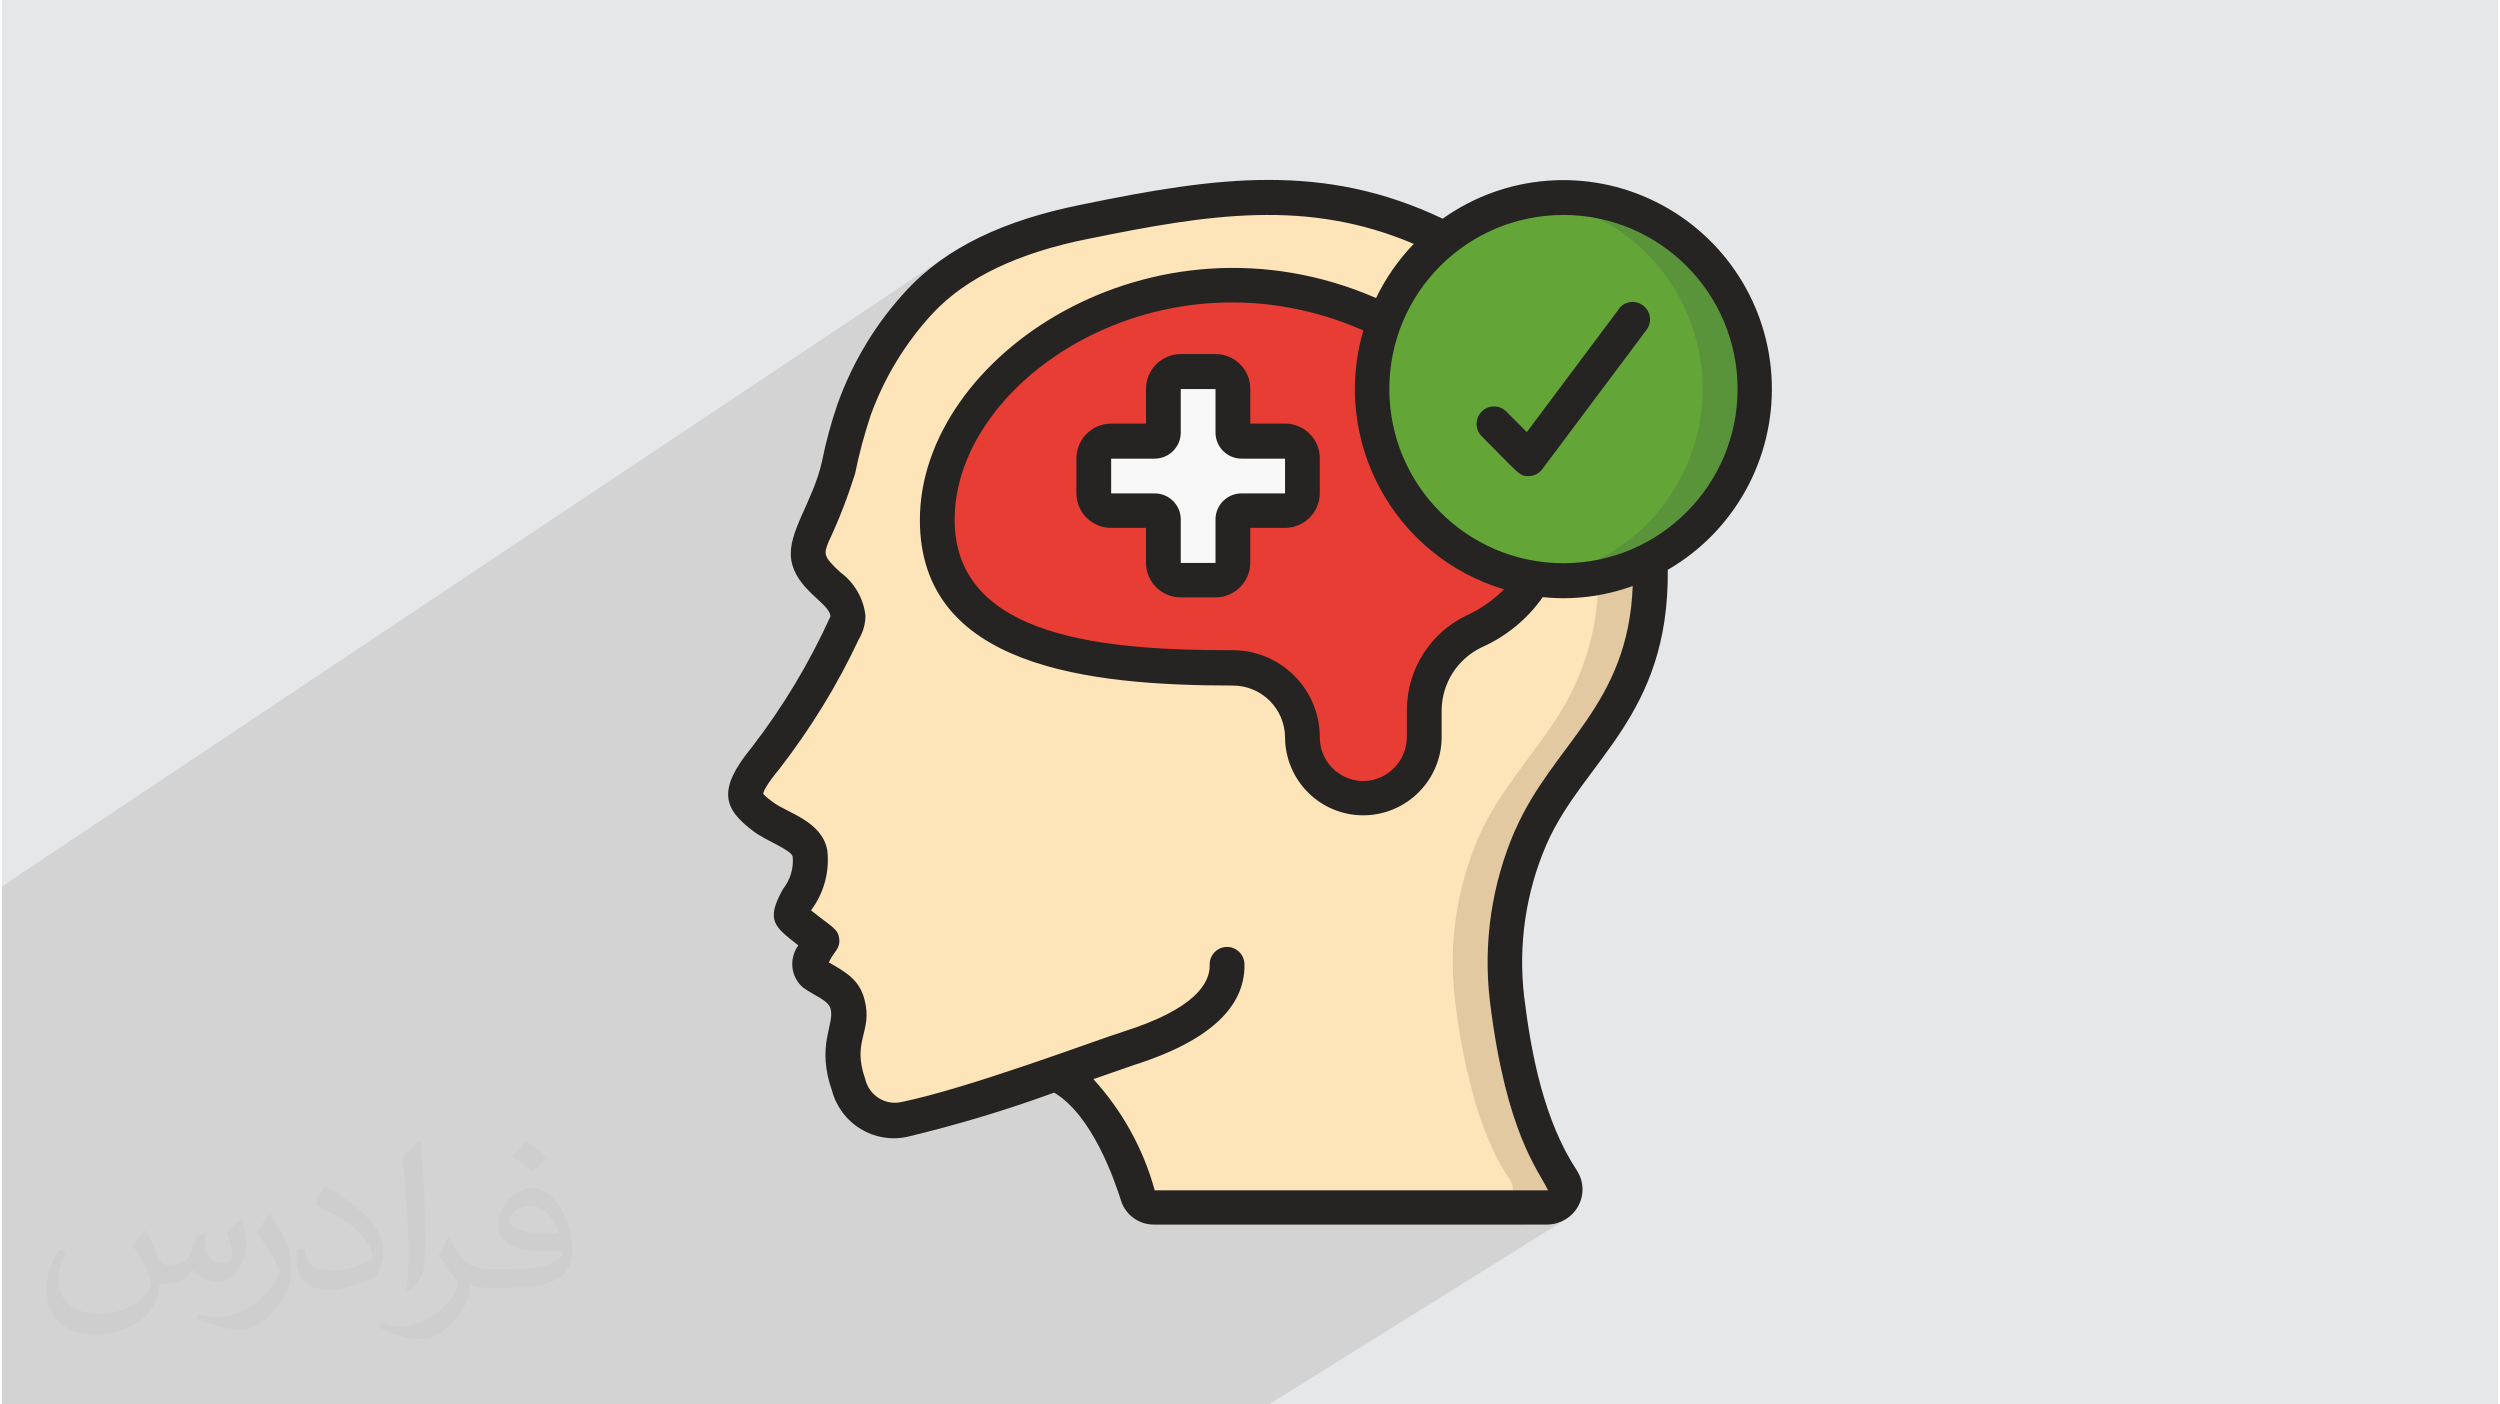 <?xml version="1.0" encoding="UTF-8"?>
<!DOCTYPE svg PUBLIC "-//W3C//DTD SVG 1.1//EN" "http://www.w3.org/Graphics/SVG/1.1/DTD/svg11.dtd">
<!-- Creator: CorelDRAW 2017 -->
<svg xmlns="http://www.w3.org/2000/svg" xml:space="preserve" width="356px" height="200px" version="1.1" style="shape-rendering:geometricPrecision; text-rendering:geometricPrecision; image-rendering:optimizeQuality; fill-rule:evenodd; clip-rule:evenodd"
viewBox="0 0 356000 200000"
 xmlns:xlink="http://www.w3.org/1999/xlink"
 enable-background="new 0 0 256 256">
 <defs>
  <style type="text/css">
   <![CDATA[
    .fil9 {fill:#252422}
    .fil7 {fill:#59943A}
    .fil6 {fill:#64A538}
    .fil4 {fill:#E3C9A1}
    .fil0 {fill:#E6E7E8}
    .fil5 {fill:#E73D34}
    .fil8 {fill:#F8F8F9}
    .fil3 {fill:#FEE4B9}
    .fil2 {fill:#252422;fill-rule:nonzero}
    .fil10 {fill:#373435;fill-opacity:0.031}
    .fil1 {fill:#2B2A29;fill-opacity:0.102}
   ]]>
  </style>
 </defs>
 <g id="Layer_x0020_1">
  <polygon class="fil0" points="260,0 355740,0 355740,200000 260,200000 "/>
  <polygon class="fil1" points="11900,200000 9930,200000 7060,200000 6530,200000 4110,200000 260,200000 260,200000 260,199210 260,198870 260,198450 260,198450 260,197880 260,197470 260,196560 260,196370 260,195880 260,195690 260,195620 260,195620 260,195280 260,195120 260,194330 260,193760 260,192780 260,192550 260,192290 260,191120 260,191010 260,189460 260,188360 260,188250 260,187790 260,187720 260,187230 260,186810 260,186240 260,186020 260,184880 260,184690 260,184510 260,183900 260,182960 260,182650 260,182310 260,181860 260,180800 260,179930 260,179100 260,178420 260,176830 260,176460 260,176420 260,174910 260,174830 260,174190 260,173700 260,173020 260,172070 260,171880 260,171690 260,171130 260,170860 260,170860 260,170600 260,170480 260,169080 260,168930 260,168900 260,168630 260,168440 260,167460 260,166930 260,166700 260,166550 260,166210 260,166100 260,166100 260,165800 260,165380 260,164280 260,164170 260,163420 260,163380 260,162960 260,161720 260,161040 260,160130 260,160090 260,156200 260,155060 260,154880 260,153850 260,152530 260,149920 260,147880 260,147130 260,145770 260,144290 260,143160 260,141190 260,138850 260,136510 260,132800 260,132010 260,129970 260,129100 260,127170 260,126230 135180,36210 133860,37110 132610,38060 131400,39040 130310,40060 129210,41160 128420,42020 127620,42930 126870,43880 126150,44820 125540,45620 136050,38620 134730,39570 133440,40590 132200,41680 131020,42860 130270,43690 129510,44560 128790,45430 128110,46330 127430,47240 127280,47430 138050,40290 136880,41040 135780,41870 134730,42740 133750,43610 132840,44560 132120,45350 131400,46140 130720,46980 130080,47850 129440,48680 128790,49580 128230,50450 127660,51360 127090,52310 126560,53210 126070,54160 125580,55140 125130,56120 124710,57100 124300,58090 123920,59110 123620,60130 123280,61150 122970,62210 122710,63110 147090,46980 149240,45540 151510,44220 153850,43050 156270,41950 158760,40970 161370,40140 164020,39450 166740,38890 169500,38470 172330,38210 175200,38100 178110,38170 181020,38400 183970,38810 186960,39420 189940,40210 191040,40590 207140,30010 205440,31140 191080,40590 192930,41190 193950,41610 207290,32840 205440,34240 203660,35790 202070,37490 200600,39340 199620,40820 208760,34810 206870,36240 206800,36280 218890,28340 221080,28760 223200,29290 225240,30010 227210,30880 229100,31900 230870,33070 232570,34350 234160,35790 235630,37340 236960,38960 238200,40740 239260,42590 240210,44520 241000,46560 241610,48640 242060,50830 242360,53020 242440,55220 242360,57410 242140,59520 241720,61640 241150,63720 240430,65720 239530,67650 238510,69500 237340,71280 236010,72980 234580,74560 233030,76040 231330,77360 229510,78610 227960,79590 230000,79060 232270,78230 234430,77170 236470,75930 226450,82390 227430,82240 227470,82240 227580,82160 228530,81970 229510,81750 230460,81480 231360,81220 232310,80880 233220,80540 233930,80200 234840,79780 234990,79670 234990,79670 237030,78530 234990,79860 234990,80080 234990,80500 235030,80880 235030,81250 235030,81630 235030,82010 235030,82390 235030,82730 237490,81140 239230,80040 235030,82730 235030,82800 234990,84050 234920,85340 234770,86580 234610,87830 234430,89080 234160,90290 233860,91530 233520,92740 233140,93950 232720,95120 232270,96300 231740,97470 231210,98600 230650,99700 230000,100790 229360,101890 228640,102990 227920,104040 227170,105100 226410,106160 225660,107180 224860,108240 224110,109260 223350,110320 222600,111370 221880,112430 221160,113490 220440,114590 219800,115680 219160,116820 218550,117990 218020,119160 217460,120520 216930,121920 216470,123320 216020,124720 215640,126150 215300,127590 215040,129020 214770,130460 214580,131930 214470,133370 214360,134840 214320,136320 214320,137790 214360,139270 214470,140740 214580,142210 214700,143200 214850,144140 214960,145090 215110,146070 215260,147010 215420,147960 215600,148900 215790,149850 215980,150790 216170,151740 216400,152680 216620,153630 216850,154530 217120,155480 217340,156420 217610,157330 217910,158310 218250,159260 218590,160200 218930,161110 219310,162060 219720,162960 220100,163870 220560,164780 220740,165190 220970,165610 221200,166020 221460,166440 221690,166820 221950,167200 222220,167610 222480,167990 222630,168290 222750,168590 222820,168930 222860,169240 222860,169580 222820,169920 222710,170260 222600,170560 222410,170820 222180,171090 221950,171310 221690,171500 217080,174380 220400,174380 221080,174340 221730,174190 222370,173960 222940,173660 180680,200000 179320,200000 176030,200000 175390,200000 175390,200000 171540,200000 171230,200000 168700,200000 168020,200000 164280,200000 149690,200000 123800,200000 123120,200000 119950,200000 116090,200000 115000,200000 113790,200000 90960,200000 88240,200000 82950,200000 80460,200000 79210,200000 78830,200000 76750,200000 76490,200000 75690,200000 72630,200000 71990,200000 69570,200000 66170,200000 65340,200000 61860,200000 61070,200000 60920,200000 57400,200000 56760,200000 54340,200000 52410,200000 52380,200000 52340,200000 51960,200000 51280,200000 51240,200000 50980,200000 49960,200000 48900,200000 48860,200000 47990,200000 47990,200000 47800,200000 47770,200000 47770,200000 46480,200000 44360,200000 43760,200000 43610,200000 43190,200000 41000,200000 40890,200000 40770,200000 40700,200000 40660,200000 40360,200000 39410,200000 38960,200000 38770,200000 37980,200000 36650,200000 36390,200000 36350,200000 36010,200000 35900,200000 35900,200000 34920,200000 34350,200000 34120,200000 33780,200000 32380,200000 30950,200000 22440,200000 20780,200000 20630,200000 16960,200000 15070,200000 14280,200000 14020,200000 13560,200000 12730,200000 12390,200000 "/>
  <g id="_2328162305408">
   <g>
    <path class="fil2" d="M212500 60540c-110,-110 -110,-300 0,-410 120,-120 310,-120 420,0l-420 410zm4960 4950l-4960 -4950 420 -410 4950 4950 40 380 -450 30zm410 -410c120,110 120,300 0,410 -110,120 -300,120 -410,0l410 -410zm14890 -19460l-14850 19840 -450 -340 14850 -19840 450 340zm-450 -340c110,-120 260,-160 410,-80 120,110 160,260 80,420l-450 -340 -40 0z"/>
   </g>
   <path class="fil3" d="M218020 119160c-3130,7260 -4340,15230 -3400,23090 570,5100 1590,10170 3030,15120 750,2570 1730,5060 2910,7440 560,1100 1200,2200 1920,3220 490,790 530,1740 120,2570 -420,790 -1250,1320 -2200,1360l-56010 0c-1050,40 -2040,-650 -2380,-1670 -1240,-4120 -4990,-14320 -11670,-17380 -7070,2570 -14250,4760 -21550,6540 -3550,750 -7030,-1440 -7930,-4950 -680,-1780 -910,-3670 -720,-5520 570,-1930 790,-3930 600,-5900 -640,-2490 -3060,-3130 -4910,-4460 -1550,-1090 1210,-4570 1210,-4570 0,0 -2910,-2190 -3970,-3100 -1060,-900 460,-2420 1820,-5330 560,-1240 710,-2640 450,-4000 -490,-2650 -4540,-3670 -6500,-5140 -910,-680 -2420,-1740 -2610,-2990 -260,-1770 1820,-4230 2840,-5480 4300,-5550 8010,-11600 10990,-17990 420,-680 650,-1430 680,-2190 -70,-3550 -5140,-5020 -5630,-8460 -70,-1020 120,-2050 530,-2950 1440,-3060 2650,-6160 3670,-9370 600,-2950 1360,-5860 2340,-8700 2080,-5700 5290,-10920 9410,-15380 6050,-6420 15010,-9600 23430,-11300 7750,-1700 15650,-2830 23550,-3400 9560,-570 19120,1440 27660,5820 -3850,3060 -6800,7100 -8540,11720 -6730,-3370 -14100,-5140 -21620,-5220 -22560,0 -42100,16360 -42100,33480 0,17120 18290,21090 40890,21090l1210 0c5480,0 9940,4430 9940,9940 0,2610 1180,5100 3210,6770 2050,1660 4730,2270 7260,1740 4050,-910 6920,-4580 6880,-8730l0 -3670c0,-4800 2800,-9150 7100,-11190 3600,-1510 6620,-4190 8550,-7560 1360,230 2760,350 4150,350 4310,0 8540,-1030 12360,-2950 40,1060 40,2040 40,3060 -80,6760 -2040,13380 -5670,19080 -3700,5820 -8540,10890 -11340,17280l0 0 0 -120z"/>
   <path class="fil4" d="M218930 82390c-150,-40 -300,-40 -420,-40 -30,40 -70,80 -70,150 150,-40 340,-70 530,-70l-40 -40z"/>
   <path class="fil4" d="M229360 101890c3630,-5710 5590,-12320 5670,-19090 40,-1020 0,-2040 -40,-3060 -2340,1170 -4840,2010 -7410,2460l0 600c-70,6770 -2040,13380 -5670,19090 -3700,5820 -8540,10880 -11330,17270 -3140,7260 -4350,15230 -3400,23090 560,5100 1580,10170 3020,15120 760,2570 1740,5060 2910,7450 570,1090 1210,2190 1930,3210 490,790 530,1740 110,2570 -420,790 -1250,1320 -2190,1360l7440 0c910,-40 1740,-530 2200,-1360 410,-800 370,-1780 -120,-2570 -720,-1020 -1360,-2080 -1920,-3210 -1180,-2390 -2160,-4880 -2910,-7450 -1440,-4950 -2460,-9980 -3030,-15120 -910,-7860 270,-15830 3400,-23090 2800,-6390 7640,-11450 11340,-17270l0 0z"/>
   <path class="fil5" d="M218480 82350c-1970,3400 -4950,6050 -8550,7560 -4340,2040 -7100,6390 -7100,11190l0 3660c70,4160 -2800,7820 -6880,8730 -2570,570 -5210,-70 -7260,-1740 -2040,-1660 -3210,-4120 -3210,-6760 0,-5480 -4460,-9940 -9940,-9940l-1210 0c-22560,0 -40890,-3970 -40890,-21090 0,-17120 19540,-33480 42100,-33480 7520,70 14890,1850 21620,5210 -1170,3100 -1780,6390 -1780,9680 0,13450 9790,24940 23100,26980l0 0 0 0z"/>
   <path class="fil6" d="M249880 55370c0,10280 -5740,19650 -14890,24300l0 30c-3820,1970 -8050,2950 -12360,2950 -1390,0 -2790,-110 -4150,-340 -13310,-2040 -23100,-13490 -23100,-26980 0,-3330 610,-6580 1780,-9680 4690,-12280 17460,-19500 30390,-17120 12920,2380 22330,13650 22330,26800l0 40z"/>
   <path class="fil7" d="M222630 28080c-1240,0 -2490,110 -3740,260 11790,1630 21200,10700 23170,22490 2000,11750 -3890,23470 -14510,28870l0 40c-2720,1360 -5670,2270 -8660,2690 1250,180 2500,260 3740,260 4310,0 8540,-1020 12360,-2950l0 -40c11230,-5740 17050,-18400 14140,-30680 -2950,-12290 -13910,-20900 -26500,-20940l0 0z"/>
   <path class="fil8" d="M185480 65310l0 4950c0,1360 -1090,2490 -2490,2490l-6200 0c-680,0 -1250,570 -1250,1250l0 6200c0,1360 -1090,2490 -2490,2490l-4950 0c-1360,0 -2500,-1100 -2500,-2490l0 -6200c0,-680 -560,-1250 -1240,-1250l-6200 0c-1360,0 -2500,-1090 -2500,-2490l0 -4950c0,-1360 1100,-2500 2500,-2500l6200 0c680,0 1240,-570 1240,-1250l0 -6190c0,-1370 1100,-2500 2500,-2500l4950 0c1360,0 2490,1100 2490,2500l0 6190c0,680 570,1250 1250,1250l6200 0c1360,0 2490,1100 2490,2500z"/>
   <path class="fil9" d="M230570 43950l-13150 17580 -2950 -2950c-980,-950 -2530,-950 -3480,40 -940,940 -980,2490 -30,3470 5400,5410 5360,5710 6690,5710 790,0 1510,-380 1960,-980l14850 -19840c830,-1100 610,-2650 -490,-3480 -1090,-830 -2640,-610 -3480,490l80 -40z"/>
   <path class="fil9" d="M222630 80200c-13680,0 -24790,-11110 -24790,-24800 0,-13720 11110,-24790 24790,-24790 13680,0 24800,11110 24800,24790 0,13690 -11120,24800 -24800,24800zm-8420 3700c-1550,1550 -3370,2830 -5370,3740 -5180,2460 -8500,7710 -8500,13460l0 3660c70,2990 -1970,5630 -4880,6310 -1810,420 -3740,-40 -5220,-1240 -1470,-1180 -2300,-2950 -2300,-4840 0,-6840 -5560,-12400 -12400,-12400 -17420,0 -39600,-1430 -39600,-18590 0,-20070 29590,-39530 58200,-26950 -4610,15720 4380,32240 20100,36890l0 0 -30 -40zm1550 34280c-3330,7670 -4580,16060 -3600,24370 2310,18900 6960,24120 8280,26950l-56010 0c-1620,-5900 -4610,-11300 -8730,-15830 680,-230 5070,-1780 5780,-2010 10590,-3360 15880,-8200 15730,-14400 -40,-1360 -1180,-2450 -2540,-2420 -1360,40 -2450,1180 -2410,2540 70,2570 -2010,6270 -12290,9520 -4270,1360 -22220,8130 -31710,10050 -2300,460 -4530,-1020 -5060,-3320 -1930,-5480 1100,-6690 -80,-11230 -710,-2910 -2750,-4000 -5100,-5360 720,-1550 1670,-1930 1480,-3400 -190,-1400 -950,-1550 -4010,-4010 1850,-2460 2680,-5560 2310,-8580 -760,-4080 -5560,-5250 -7640,-6760 -530,-380 -1020,-760 -1470,-1210 0,-380 410,-1290 2300,-3590 4420,-5710 8240,-11910 11300,-18450 610,-1020 950,-2190 950,-3360 -270,-2490 -1590,-4720 -3590,-6200 -2500,-2300 -2310,-2610 -1670,-4310 1480,-3130 2730,-6380 3780,-9710 570,-2830 1330,-5630 2230,-8350 1970,-5410 4990,-10360 8890,-14550 4720,-5030 12160,-8580 22100,-10550 17200,-3510 31150,-5740 46340,720 -2190,2270 -4010,4880 -5370,7710 -31820,-13830 -64960,8200 -64960,31600 0,20900 23880,23580 44550,23580 4120,0 7450,3320 7450,7440 70,6160 5100,11110 11260,11040 6160,-80 11110,-5140 11040,-11300l0 -3670c30,-3810 2230,-7290 5700,-8950 3480,-1550 6500,-4010 8700,-7150 4340,460 8730,-110 12810,-1580 -650,17080 -11380,22480 -16740,34770l0 0 0 -40zm-10320 -87040c-8510,-4040 -16520,-5520 -24790,-5520 -8280,0 -16900,1510 -26650,3520 -11150,2230 -19240,6160 -24750,12020 -4390,4680 -7750,10200 -9940,16250 -950,2720 -1700,5510 -2270,8350 -1290,5710 -4910,10010 -4380,13870 600,4310 5590,6310 5590,8160 -3020,6650 -6770,12890 -11230,18670 -4950,6050 -4000,8730 310,11940 1740,1330 5360,2610 5550,3600 150,1620 -340,3280 -1360,4570 -2530,4500 -1280,5360 2160,8050 -1360,1890 -1100,4500 680,6010 1730,1240 3620,1810 3930,3060 560,2300 -2080,5100 190,11640 1280,4720 6010,7600 10770,6540 7060,-1700 14020,-3780 20860,-6280 5440,3220 8620,12510 9520,15380 650,2050 2570,3440 4730,3410l56040 0c1820,-40 3480,-1060 4350,-2650 870,-1620 790,-3550 -230,-5100 -4610,-6990 -6460,-16370 -7480,-24680 -870,-7410 230,-14930 3210,-21770 5260,-11940 17460,-18140 17240,-39040 9480,-5480 15150,-15760 14810,-26680 -340,-10960 -6690,-20820 -16480,-25700 -9790,-4880 -21460,-3970 -30380,2380l0 0 0 0z"/>
   <path class="fil9" d="M182990 70260l-6200 0c-2040,0 -3700,1660 -3700,3700l0 6200 -4950 0 0 -6200c0,-2040 -1670,-3700 -3710,-3700l-6200 0 0 -4950 6200 0c2040,0 3710,-1670 3710,-3710l0 -6200 4950 0 0 6200c0,2040 1660,3710 3700,3710l6200 0 0 4950zm0 -9940l-4950 0 0 -4950c0,-2760 -2230,-4950 -4950,-4950l-4950 0c-2720,0 -4950,2230 -4950,4950l0 4950 -4960 0c-2720,0 -4950,2230 -4950,4950l0 4950c0,2760 2230,4950 4950,4950l4960 0 0 4950c0,2760 2230,4950 4950,4950l4950 0c2720,0 4950,-2230 4950,-4950l0 -4950 4950 0c2720,0 4950,-2230 4950,-4950l0 -4950c0,-2760 -2230,-4950 -4950,-4950z"/>
  </g>
  <path class="fil10" d="M20760 175320c670,1060 1150,2020 1540,3080 290,670 480,1820 2020,1820 380,0 1050,-190 1630,-480 670,-290 1150,-860 1350,-1540l570 -2010 1440 -770 100 100c-190,760 -190,1440 -190,2010 0,1730 1440,2310 2590,2310 680,0 1250,-290 1250,-960 0,-770 -380,-2210 -770,-3360 680,-680 1350,-1350 2120,-1920l90 90c390,1440 580,2880 580,3840 0,960 -380,1920 -770,2590 -670,1350 -1920,2410 -3460,2410 -1150,0 -2400,-580 -3270,-1640l-90 0c-870,1060 -2120,1920 -4140,1920l-670 0c-90,1350 -380,2310 -860,3170 -1250,2400 -4810,4040 -8170,4040 -4710,0 -7020,-2690 -7020,-6340 0,-2210 770,-4320 1830,-5760l960 380c-680,1350 -1160,2590 -1160,3840 0,3360 2790,4990 5960,4990 2980,0 6540,-1910 7210,-4030 -190,-2400 -1150,-3450 -2500,-5660 390,-670 960,-1440 1640,-2210l90 0 0 0 100 90 0 0 0 0 0 0 0 0zm54210 -12770c960,580 1920,1350 2880,2210 -580,770 -1150,1440 -2020,2020 -960,-770 -1920,-1440 -2880,-2110 670,-770 1350,-1440 1920,-2120l100 0zm480 9220c-1640,0 -2890,1060 -2890,1830 0,1630 3180,2200 7020,2110 -480,-1920 -2110,-4030 -4130,-4030l0 0 0 90 0 0 0 0 0 0 0 0zm-3560 8930c2120,0 3940,-100 5290,-380 1530,-390 2880,-1160 2880,-1730 0,-190 0,-290 -90,-480 -870,90 -1830,90 -2790,90 -2790,0 -5000,-670 -5860,-2200 -200,-390 -390,-960 -390,-1440 0,-1540 670,-3080 1830,-4040 960,-860 2010,-1340 3070,-1340 1920,0 3560,1630 4620,4030 570,1350 1050,2880 1050,4900 0,1340 -380,2400 -1150,3260 -1540,1540 -4330,2020 -8650,2020l-1920 0 0 0 -480 0c-1060,0 -1830,-190 -2410,-670l-90 0c0,290 0,480 0,670 0,960 -290,2210 -960,3170 -1930,2880 -4040,4130 -5770,4130 -1830,0 -4040,-680 -6050,-1640l380 -670c670,290 1540,480 2790,480 3260,0 7490,-3170 8070,-6140 -100,-190 -380,-580 -670,-960 -960,-1150 -1540,-2110 -2120,-3070 480,-970 960,-1730 1350,-2410l190 0c1350,2790 2600,4420 5480,4420l380 0 0 0 2020 0 0 0 0 0 0 0 0 0 0 0 0 0zm-14030 2980c190,-1350 290,-2790 290,-4130l0 -2020c0,-3740 -480,-9220 -870,-12770 680,-770 1640,-1630 2410,-2210l190 100c480,4510 670,9700 670,14500 0,1250 -100,2490 -190,3360 -100,1150 -670,2010 -2120,3360l-280 -190 0 0 -100 0 0 0 0 0 0 0 0 0zm-14510 -5960c90,1830 960,3170 3940,3170 1920,0 3460,-480 5280,-1340 290,-100 480,-290 480,-480 0,-1150 -860,-2590 -2300,-3940 -1350,-1250 -3270,-2400 -5000,-3070 -580,-290 -770,-480 -770,-770 0,-480 670,-1630 1250,-2300l190 0c1920,1050 4130,2590 5770,4220 1540,1540 2400,3170 2400,4900 0,1250 -380,2490 -1060,3650 -2110,1050 -4510,1920 -6720,1920 -2790,0 -4620,-1350 -4620,-4320 0,-290 0,-870 100,-1540l960 0 0 0 100 -100 0 0 0 0 0 0 0 0zm-5000 -4990l1730 2790c670,1050 1250,2110 1250,3930l0 2310c0,1820 -1160,3840 -3080,5760 -1540,1340 -2790,1820 -4030,1820 -1830,0 -3850,-570 -6250,-1530l290 -680c760,200 1630,390 2690,390 3460,0 6920,-2500 8550,-5570 190,-390 290,-670 290,-860 0,-390 -190,-770 -380,-1060 -870,-1630 -1830,-3170 -2890,-4510 580,-870 1150,-1730 1730,-2600l190 0 0 0 -90 -190z"/>
 </g>
</svg>
